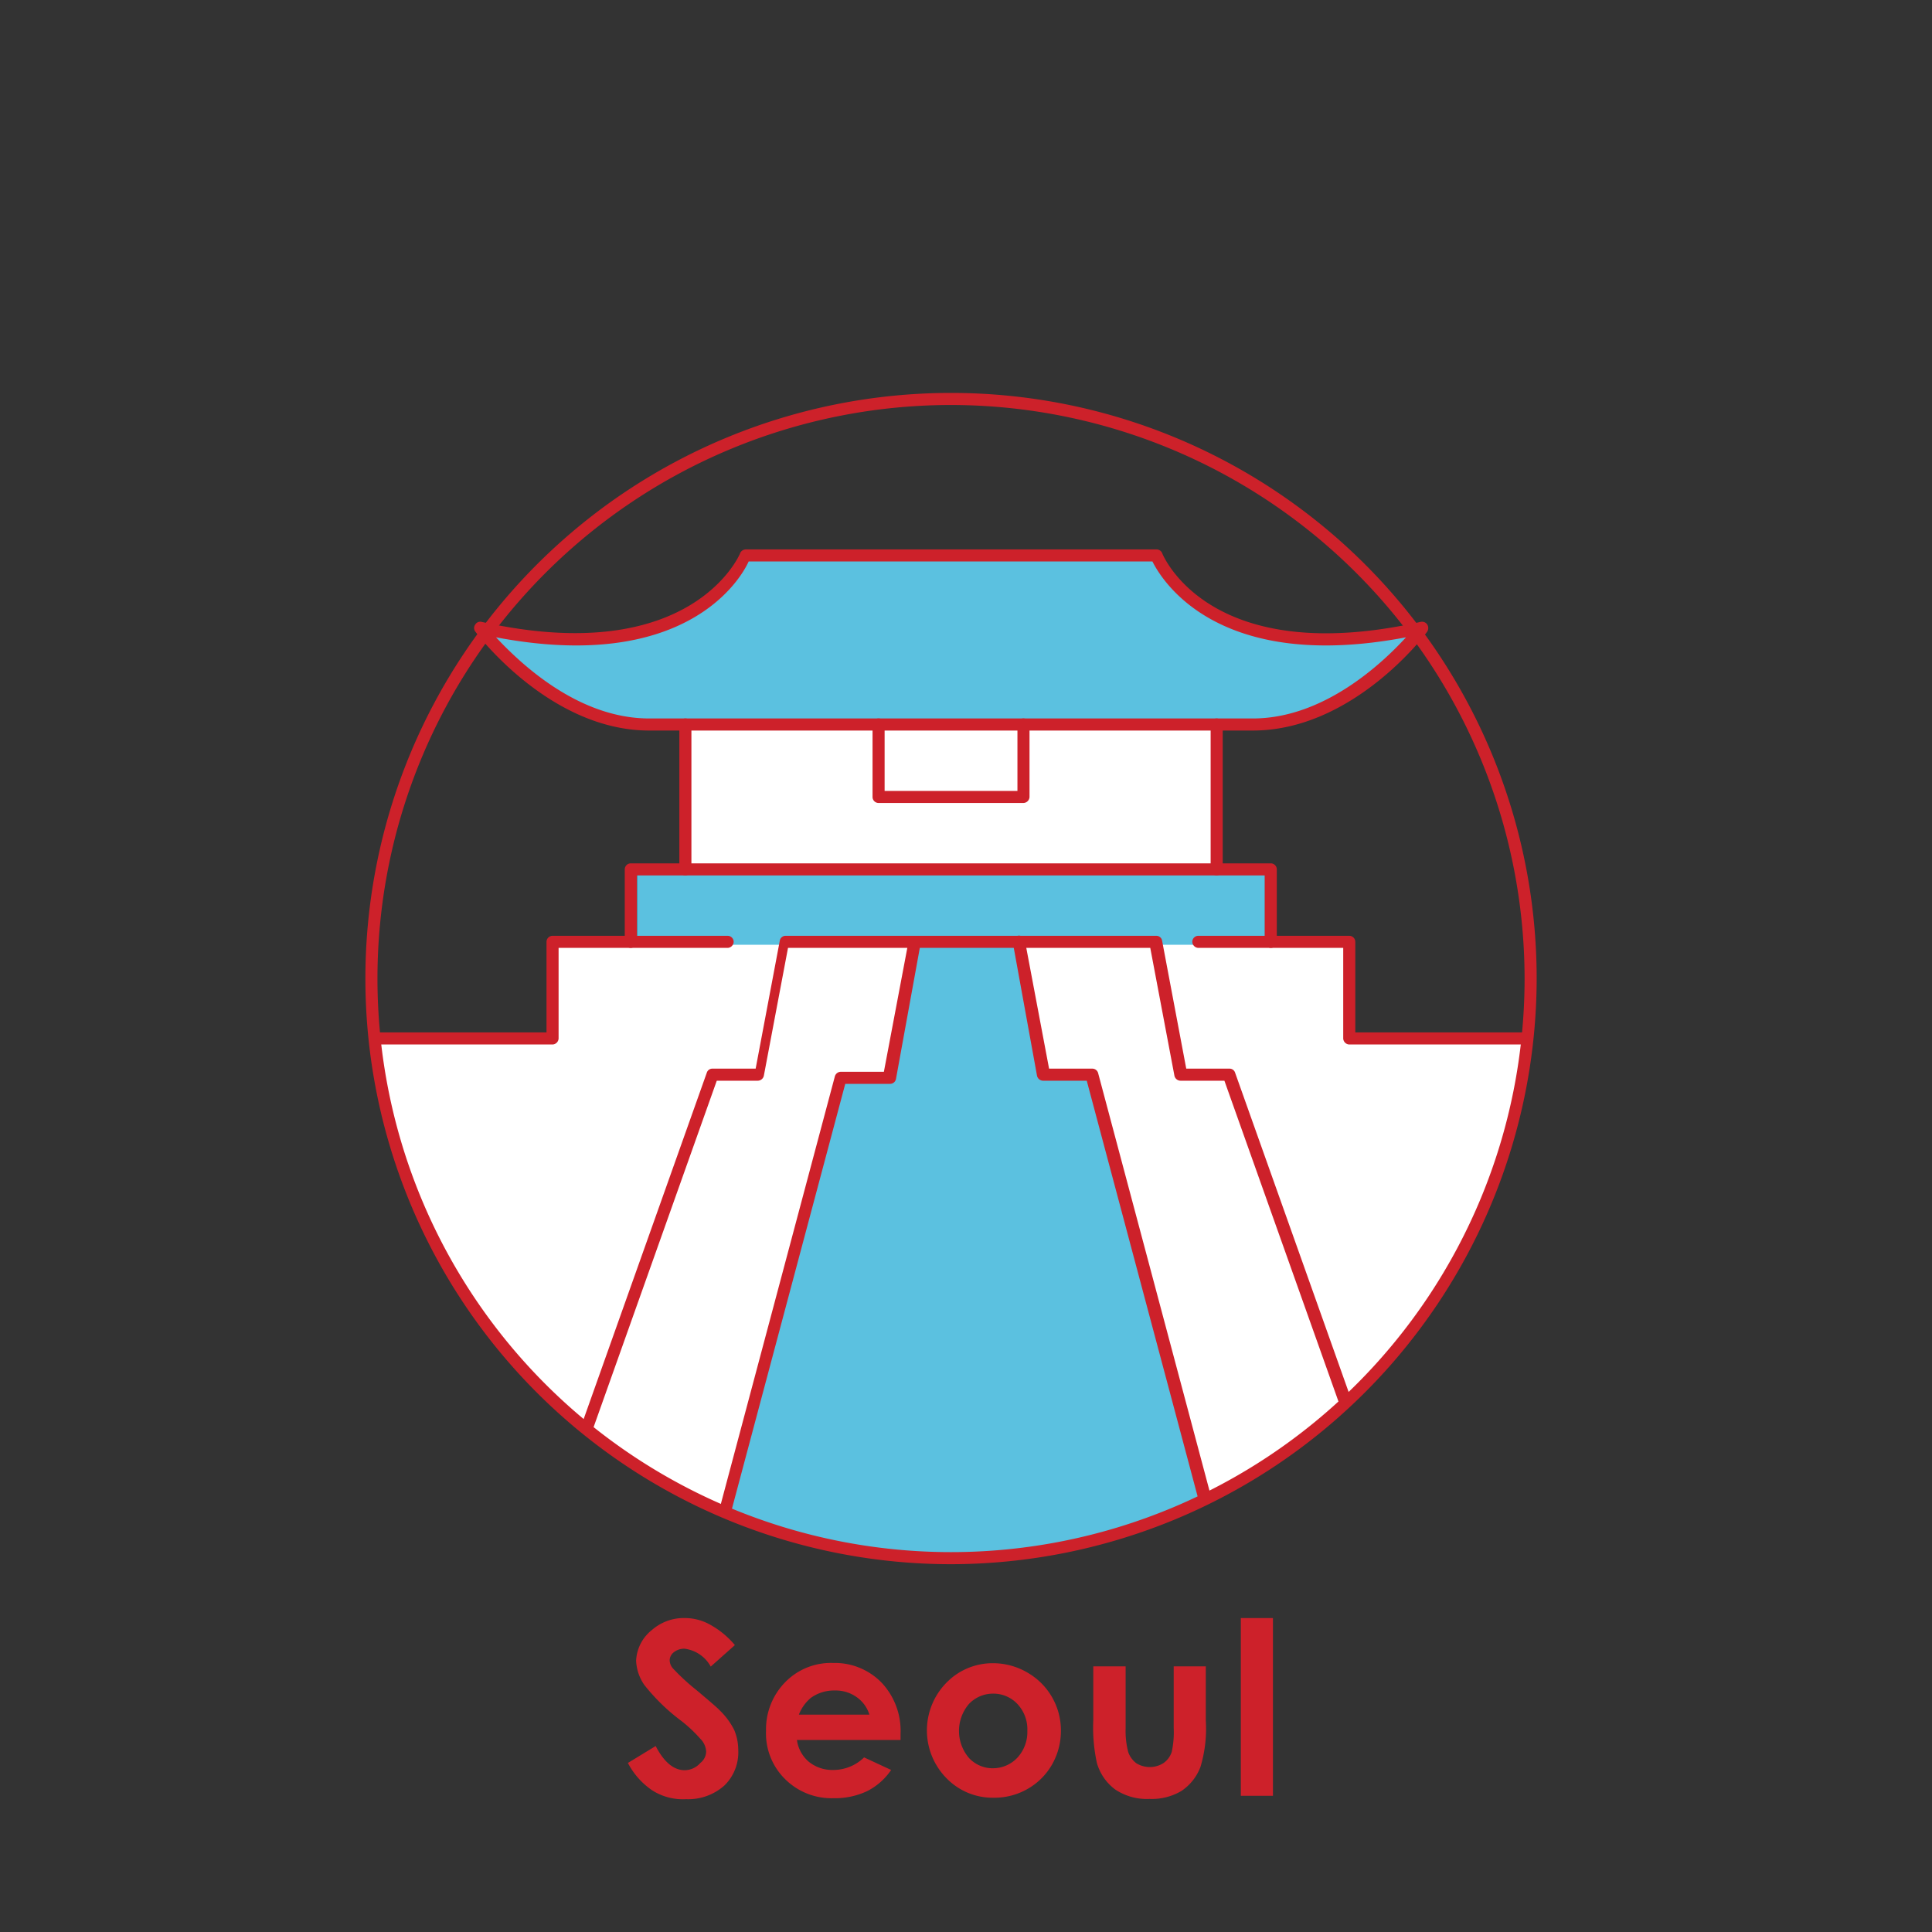 <svg xmlns="http://www.w3.org/2000/svg" xmlns:xlink="http://www.w3.org/1999/xlink" id="&#x5716;&#x5C64;_1" data-name="&#x5716;&#x5C64; 1" viewBox="0 0 80 80"><rect x="0" y="0" width="80" height="80" fill="#333333" stroke="none"/><defs><style>.cls-1{fill:none;}.cls-2{clip-path:url(#clip-path);}.cls-3{fill:#5bc1e0;}.cls-4{fill:#fff;}.cls-5{fill:#cd212a;}</style><clipPath id="clip-path"><path id="SVGID" class="cls-1" d="M15.38,40.52a24,24,0,0,0,48,0v-30h-48Z"></path></clipPath></defs><title>seoul-asia1010</title><rect class="cls-1" x="-278.5" y="-266.15" width="412" height="295"></rect><g class="cls-2"><rect class="cls-3" x="26.38" y="36" width="26" height="4.13"></rect><polygon class="cls-4" points="22.88 43 22.88 39.12 55.87 39.12 55.87 43 64.5 43 77.5 67.12 2.5 67.12 14.5 43.12 22.88 43"></polygon><path class="cls-3" d="M19.88,26s3.5,4,7.5,4h24c4,0,7.5-4,7.5-4-8.38,2.12-11-3-11-3h-17S28.5,28.12,19.88,26Z"></path><polygon class="cls-3" points="28.81 67 34.81 44.62 36.81 44.62 37.81 39 42.19 39 43.19 44.5 45.19 44.5 51.19 67 28.81 67"></polygon><rect class="cls-4" x="28.5" y="30.12" width="22" height="5.87"></rect><path class="cls-5" d="M51.88,30.25h-25c-4.08,0-7.08-3.94-7.2-4.1a.24.24,0,0,1,0-.29.24.24,0,0,1,.26-.11c8.7,1.94,10.7-2.8,10.71-2.85a.26.26,0,0,1,.24-.15h17a.25.25,0,0,1,.23.15c.08.2,2.06,4.78,10.71,2.85a.26.26,0,0,1,.27.11.28.28,0,0,1,0,.29C59,26.31,56,30.25,51.88,30.25ZM20.54,26.39c1,1.07,3.39,3.36,6.34,3.36h25c2.94,0,5.36-2.29,6.34-3.36-7.74,1.47-10.08-2.3-10.5-3.14H31C30.62,24.09,28.28,27.86,20.54,26.39Z"></path><path class="cls-5" d="M28.38,36.25a.25.25,0,0,1-.25-.25V30a.25.25,0,0,1,.25-.25.25.25,0,0,1,.25.25v6A.26.26,0,0,1,28.38,36.25Z"></path><path class="cls-5" d="M50.38,36.25a.25.25,0,0,1-.25-.25V30a.25.25,0,0,1,.25-.25.25.25,0,0,1,.25.25v6A.26.26,0,0,1,50.38,36.25Z"></path><path class="cls-5" d="M42.38,33.25h-6a.25.25,0,0,1-.25-.25V30a.25.25,0,0,1,.25-.25.25.25,0,0,1,.25.25v2.75h5.5V30a.25.25,0,0,1,.25-.25.25.25,0,0,1,.25.25v3A.26.26,0,0,1,42.38,33.25Z"></path><path class="cls-5" d="M22.88,43.25h-8a.25.25,0,0,1-.25-.25.25.25,0,0,1,.25-.25h7.75V39a.25.25,0,0,1,.25-.25h7.25a.25.25,0,0,1,.25.25.26.26,0,0,1-.25.25h-7V43A.26.26,0,0,1,22.88,43.25Z"></path><path class="cls-5" d="M52.62,39.25a.26.26,0,0,1-.25-.25V36.25h-26V39a.26.26,0,0,1-.25.25.25.25,0,0,1-.25-.25V36a.25.25,0,0,1,.25-.25H52.62a.25.25,0,0,1,.25.25v3A.25.25,0,0,1,52.62,39.25Z"></path><path class="cls-5" d="M63.87,43.25h-8a.26.26,0,0,1-.25-.25V39.25h-6a.26.26,0,0,1-.25-.25.25.25,0,0,1,.25-.25h6.25a.25.25,0,0,1,.25.25v3.75h7.75a.25.25,0,0,1,.25.25A.25.25,0,0,1,63.87,43.25Z"></path><path class="cls-5" d="M58.88,67.25a.26.26,0,0,1-.24-.17L50.7,44.75H48.88a.26.26,0,0,1-.25-.21l-1-5.29h-15l-1,5.29a.26.26,0,0,1-.25.21H29.68L21.74,67.08a.25.25,0,0,1-.32.15.24.24,0,0,1-.15-.32l8-22.5a.24.24,0,0,1,.23-.16h1.79l1-5.3a.24.24,0,0,1,.24-.2H47.88a.24.24,0,0,1,.24.2l1,5.3h1.79a.24.24,0,0,1,.23.16l8,22.5a.24.24,0,0,1-.15.32Z"></path><path class="cls-5" d="M51.19,67.25a.26.26,0,0,1-.24-.19L45,44.75H43.19a.26.26,0,0,1-.25-.21l-1-5.5a.26.26,0,0,1,.2-.29.25.25,0,0,1,.3.2l1,5.3h1.79a.25.25,0,0,1,.24.18l6,22.5a.25.25,0,0,1-.18.31Z"></path><path class="cls-5" d="M28.81,67.37h-.06a.24.24,0,0,1-.18-.3l6-22.5a.26.26,0,0,1,.24-.19H36.6l1-5.29a.25.25,0,0,1,.3-.2.25.25,0,0,1,.2.29l-1,5.5a.25.25,0,0,1-.25.2H35L29.05,67.19A.25.25,0,0,1,28.81,67.37Z"></path></g><path class="cls-5" d="M39.38,64.77A24.25,24.25,0,1,1,63.63,40.52,24.28,24.28,0,0,1,39.38,64.77Zm0-48A23.75,23.75,0,1,0,63.13,40.52,23.77,23.77,0,0,0,39.38,16.77Z"></path><path class="cls-5" d="M30.43,68.12l-1,.89a1.44,1.44,0,0,0-1.08-.74.68.68,0,0,0-.44.14.43.43,0,0,0-.18.33.52.52,0,0,0,.13.34,9,9,0,0,0,1,.92c.52.44.84.71.95.83a3,3,0,0,1,.59.8,2.14,2.14,0,0,1,.17.84A1.92,1.92,0,0,1,30,73.93a2.25,2.25,0,0,1-1.59.57A2.36,2.36,0,0,1,27,74.13,3.1,3.1,0,0,1,26,73l1.15-.7q.52,1,1.2,1A.87.87,0,0,0,29,73a.61.61,0,0,0,.24-.47A.8.8,0,0,0,29,72a5.68,5.68,0,0,0-.8-.75,8.19,8.19,0,0,1-1.52-1.48,1.91,1.91,0,0,1-.34-1A1.72,1.72,0,0,1,27,67.49,2,2,0,0,1,28.36,67a2.14,2.14,0,0,1,1,.25A3.61,3.61,0,0,1,30.43,68.12Z"></path><path class="cls-5" d="M37.29,72.05H33a1.43,1.43,0,0,0,.49.9,1.54,1.54,0,0,0,1,.34,1.82,1.82,0,0,0,1.29-.52l1.12.52a2.63,2.63,0,0,1-1,.88,3.13,3.13,0,0,1-1.39.29,2.72,2.72,0,0,1-2-.79,2.65,2.65,0,0,1-.79-2,2.78,2.78,0,0,1,.78-2,2.64,2.64,0,0,1,2-.81,2.7,2.7,0,0,1,2,.81,2.91,2.91,0,0,1,.79,2.12ZM36,71a1.38,1.38,0,0,0-.52-.72,1.49,1.49,0,0,0-.91-.28,1.63,1.63,0,0,0-1,.31,1.7,1.7,0,0,0-.49.69Z"></path><path class="cls-5" d="M41.12,68.87a2.81,2.81,0,0,1,1.41.38,2.76,2.76,0,0,1,1.4,2.41,2.8,2.8,0,0,1-.37,1.41,2.7,2.7,0,0,1-1,1,2.76,2.76,0,0,1-1.42.37,2.66,2.66,0,0,1-1.95-.81,2.82,2.82,0,0,1,.1-4.05A2.66,2.66,0,0,1,41.12,68.87Zm0,1.26a1.37,1.37,0,0,0-1,.43,1.72,1.72,0,0,0,0,2.23,1.34,1.34,0,0,0,1,.43,1.39,1.39,0,0,0,1-.43,1.56,1.56,0,0,0,.42-1.12,1.53,1.53,0,0,0-.41-1.11A1.36,1.36,0,0,0,41.14,70.13Z"></path><path class="cls-5" d="M45.27,69h1.34v2.56a3.47,3.47,0,0,0,.11,1,1,1,0,0,0,.33.45,1.06,1.06,0,0,0,1.12,0,.9.9,0,0,0,.35-.47,3.85,3.85,0,0,0,.08-1V69h1.33v2.25a5.49,5.49,0,0,1-.22,1.91,2.08,2.08,0,0,1-.79,1,2.41,2.41,0,0,1-1.32.33,2.36,2.36,0,0,1-1.42-.39A2.07,2.07,0,0,1,45.42,73a6.87,6.87,0,0,1-.15-1.76Z"></path><path class="cls-5" d="M51.38,67h1.33v7.36H51.38Z"></path></svg>